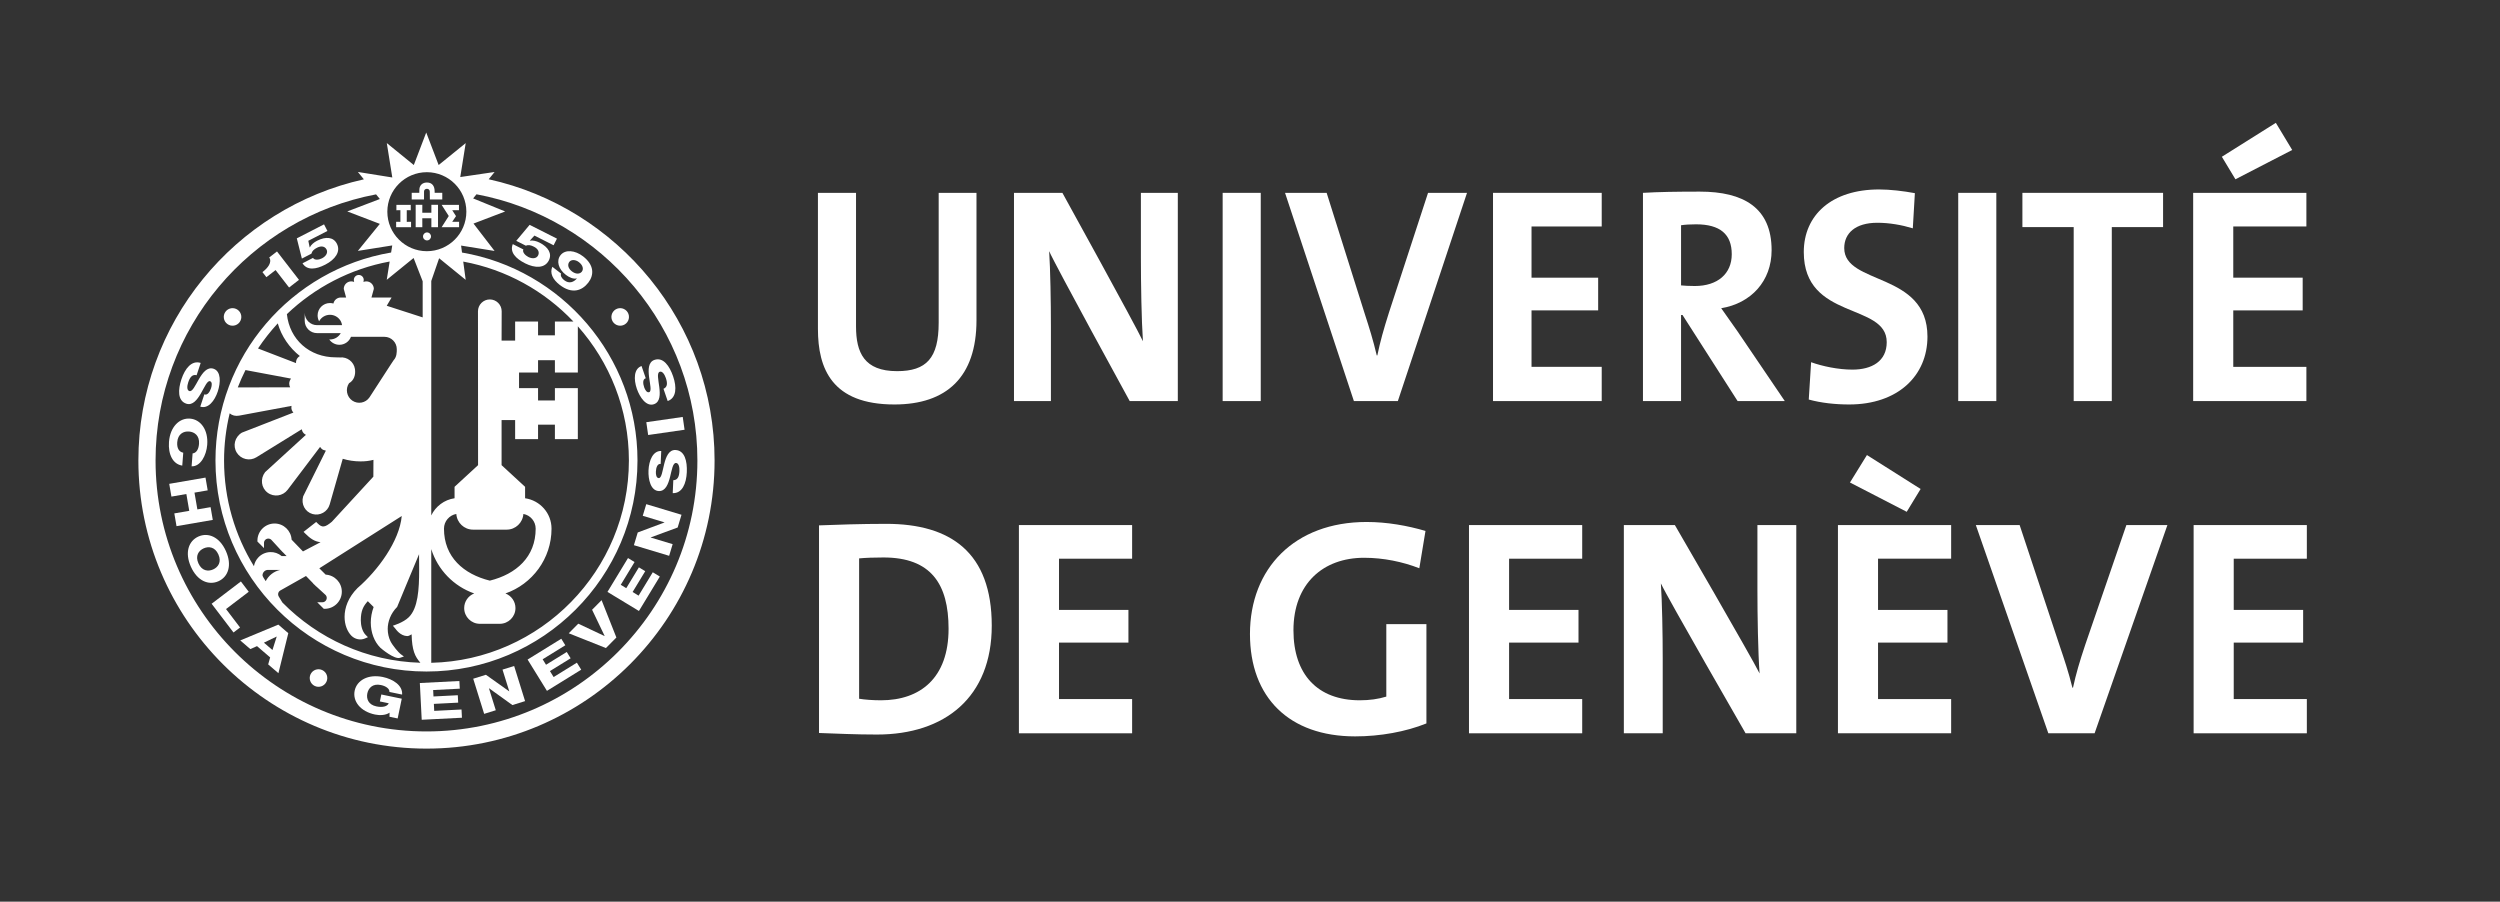 <svg xmlns="http://www.w3.org/2000/svg" xmlns:xlink="http://www.w3.org/1999/xlink" xmlns:serif="http://www.serif.com/" width="100%" height="100%" viewBox="0 0 1317 475" xml:space="preserve" style="fill-rule:evenodd;clip-rule:evenodd;stroke-linejoin:round;stroke-miterlimit:2;"><rect x="0" y="0" width="1317" height="475" fill="#333333" stroke="none"/>    <g transform="matrix(4.167,0,0,4.167,0,0)">        <path d="M34.839,34.143L36.545,36.349L37.798,35.38L35.019,31.788L34.038,32.546C34.428,33.152 33.869,33.88 33.179,34.398L33.677,35.042L34.839,34.143Z" style="fill:white;fill-rule:nonzero;"></path>        <path d="M39.369,32.071C39.455,31.719 39.704,31.511 40.08,31.318C40.627,31.036 41.08,31.148 41.283,31.542C41.485,31.937 41.225,32.392 40.709,32.657C40.309,32.863 39.745,32.918 39.573,32.603L38.243,33.286C38.818,34.214 39.93,34.068 41.119,33.457C42.387,32.806 43.101,31.81 42.589,30.813C42.158,29.972 41.202,29.863 40.083,30.437C39.668,30.65 39.34,30.936 39.167,31.274L39.151,31.281L38.977,30.441L41.395,29.199L40.966,28.364L37.523,30.132L38.164,32.69L39.369,32.071Z" style="fill:white;fill-rule:nonzero;"></path>        <path d="M68.214,30.674C67.798,30.464 67.375,30.366 67,30.425L66.984,30.417L67.562,29.782L69.987,31.007L70.411,30.17L66.956,28.425L65.264,30.447L66.474,31.058C66.809,30.92 67.124,30.999 67.501,31.189C68.05,31.467 68.226,31.9 68.026,32.294C67.827,32.691 67.305,32.747 66.787,32.486C66.386,32.283 66.009,31.859 66.163,31.535L64.828,30.861C64.416,31.872 65.188,32.685 66.381,33.288C67.653,33.931 68.879,33.923 69.385,32.923C69.811,32.079 69.337,31.241 68.214,30.674Z" style="fill:white;fill-rule:nonzero;"></path>        <path d="M73.558,34.341C73.307,34.665 72.797,34.692 72.296,34.304C71.809,33.927 71.72,33.439 71.979,33.104C72.21,32.804 72.74,32.794 73.186,33.139C73.694,33.531 73.805,34.021 73.558,34.341ZM73.715,32.411C72.706,31.631 71.45,31.501 70.856,32.269C70.314,32.97 70.573,34.001 71.534,34.744C71.951,35.068 72.487,35.308 72.918,35.197L72.932,35.207C72.538,35.66 71.969,35.921 71.329,35.426C71.183,35.314 71.05,35.169 70.975,35.021C70.897,34.878 70.874,34.72 70.934,34.585L69.827,33.73C69.48,34.525 69.877,35.333 70.761,36.017C72.307,37.21 73.573,36.765 74.375,35.73C75.12,34.765 75.127,33.503 73.715,32.411Z" style="fill:white;fill-rule:nonzero;"></path>        <path d="M23.554,51.035C24.351,51.299 24.936,50.53 25.4,49.729C25.868,48.92 26.215,48.08 26.555,48.193C26.845,48.288 26.794,48.736 26.684,49.07C26.525,49.546 26.226,50.013 25.833,49.854L25.318,51.406C26.317,51.729 27.139,50.677 27.532,49.49C27.903,48.37 27.96,46.936 26.996,46.616C26.185,46.348 25.604,47.147 25.143,47.938C24.678,48.738 24.323,49.567 23.932,49.436C23.605,49.327 23.642,48.802 23.797,48.334C24.014,47.676 24.326,47.297 24.856,47.436L25.371,45.882C24.236,45.517 23.39,46.579 22.936,47.947C22.502,49.258 22.434,50.664 23.554,51.035Z" style="fill:white;fill-rule:nonzero;"></path>        <path d="M23.042,58.863L23.167,57.232C22.638,57.129 22.347,56.665 22.406,55.902C22.488,54.85 23.208,54.499 23.897,54.553C24.585,54.607 25.242,55.063 25.161,56.114C25.109,56.799 24.824,57.272 24.349,57.322L24.223,58.953C25.344,58.997 26.094,57.581 26.197,56.229C26.344,54.336 25.367,53.026 24.022,52.922C22.677,52.819 21.51,53.963 21.364,55.858C21.242,57.446 21.853,58.685 23.042,58.863Z" style="fill:white;fill-rule:nonzero;"></path>        <path d="M26.623,64.115L24.953,64.402L24.587,62.279L26.257,61.991L25.979,60.378L21.394,61.168L21.672,62.781L23.56,62.455L23.926,64.579L22.038,64.905L22.316,66.518L26.9,65.728L26.623,64.115Z" style="fill:white;fill-rule:nonzero;"></path>        <path d="M26.944,71.989C26.314,72.272 25.519,72.186 25.086,71.222C24.654,70.259 25.12,69.607 25.75,69.324C26.38,69.043 27.175,69.129 27.607,70.092C28.04,71.055 27.575,71.707 26.944,71.989ZM28.559,69.665C27.749,67.86 26.312,67.28 25.08,67.831C23.85,68.384 23.326,69.843 24.136,71.65C24.945,73.455 26.382,74.033 27.613,73.483C28.845,72.931 29.368,71.472 28.559,69.665Z" style="fill:white;fill-rule:nonzero;"></path>        <path d="M31.446,74.812L30.455,73.509L26.754,76.327L29.519,79.96L30.348,79.329L28.575,76.998L31.446,74.812Z" style="fill:white;fill-rule:nonzero;"></path>        <path d="M34.445,82.177L33.365,81.248L34.966,80.477L34.98,80.488L34.445,82.177ZM30.373,80.964L31.648,82.059L32.492,81.684L34.153,83.112L33.904,83.995L35.198,85.108L36.447,80.048L35.187,78.965L30.373,80.964Z" style="fill:white;fill-rule:nonzero;"></path>        <path d="M48.149,86.601C48.795,86.735 49.264,87.077 49.234,87.478L50.836,87.81C50.927,86.637 49.67,85.851 48.396,85.586C46.535,85.2 45.111,86.004 44.837,87.324C44.564,88.645 45.551,89.947 47.411,90.333C47.98,90.451 48.735,90.448 49.249,90.096L49.24,90.613L50.273,90.827L50.791,88.332L48.207,87.797L48.024,88.677L49.145,88.909C48.972,89.306 48.381,89.47 47.588,89.305C46.555,89.091 46.299,88.332 46.439,87.656C46.58,86.981 47.116,86.386 48.149,86.601Z" style="fill:white;fill-rule:nonzero;"></path>        <path d="M54.895,89.87L54.85,88.986L57.924,88.829L57.877,87.892L54.802,88.049L54.761,87.236L58.125,87.064L58.076,86.094L53.077,86.348L53.314,90.994L58.4,90.737L58.347,89.696L54.895,89.87Z" style="fill:white;fill-rule:nonzero;"></path>        <path d="M63.528,84.653L64.381,87.39L64.364,87.395L61.429,85.306L59.825,85.806L61.208,90.248L62.678,89.79L61.815,87.022L61.833,87.016L64.777,89.136L66.382,88.636L64.998,84.195L63.528,84.653Z" style="fill:white;fill-rule:nonzero;"></path>        <path d="M69.99,85.593L69.524,84.839L72.143,83.221L71.65,82.423L69.03,84.041L68.602,83.348L71.469,81.577L70.959,80.751L66.7,83.382L69.146,87.34L73.478,84.663L72.931,83.777L69.99,85.593Z" style="fill:white;fill-rule:nonzero;"></path>        <path d="M74.852,77.086L76.44,80.398L76.428,80.41L73.105,78.847L71.903,80.059L76.6,81.93L77.925,80.594L76.054,75.875L74.852,77.086Z" style="fill:white;fill-rule:nonzero;"></path>        <path d="M80.732,75.303L79.975,74.843L81.571,72.211L80.769,71.725L79.172,74.357L78.476,73.934L80.223,71.054L79.393,70.55L76.797,74.83L80.775,77.242L83.417,72.887L82.525,72.347L80.732,75.303Z" style="fill:white;fill-rule:nonzero;"></path>        <path d="M81.258,65.21L84.003,66.037L83.999,66.054L80.624,67.316L80.139,68.924L84.594,70.267L85.038,68.793L82.261,67.956L82.267,67.94L85.672,66.687L86.157,65.078L81.702,63.737L81.258,65.21Z" style="fill:white;fill-rule:nonzero;"></path>        <path d="M85.394,56.891C84.554,56.854 84.201,57.753 83.972,58.651C83.743,59.556 83.638,60.458 83.279,60.443C82.973,60.429 82.902,59.986 82.918,59.634C82.939,59.133 83.1,58.603 83.522,58.649L83.595,57.014C82.546,56.976 82.042,58.213 81.985,59.461C81.933,60.639 82.27,62.035 83.285,62.08C84.138,62.118 84.479,61.192 84.708,60.304C84.937,59.406 85.054,58.514 85.464,58.531C85.81,58.547 85.917,59.063 85.895,59.555C85.864,60.249 85.668,60.698 85.12,60.709L85.047,62.344C86.239,62.388 86.764,61.134 86.828,59.694C86.89,58.313 86.572,56.944 85.394,56.891Z" style="fill:white;fill-rule:nonzero;"></path>        <path d="M81.94,54.994L86.545,54.33L86.312,52.711L81.707,53.374L81.94,54.994Z" style="fill:white;fill-rule:nonzero;"></path>        <path d="M82.674,51.101C83.481,50.823 83.459,49.836 83.347,48.926C83.231,48.008 83.014,47.134 83.403,47C83.729,46.888 84.018,47.328 84.178,47.794C84.403,48.452 84.385,48.942 83.879,49.153L84.41,50.7C85.535,50.305 85.565,48.947 85.097,47.581C84.649,46.276 83.852,45.117 82.736,45.499C81.941,45.772 81.942,46.738 82.057,47.657C82.175,48.584 82.408,49.462 82.069,49.578C81.779,49.677 81.55,49.291 81.436,48.959C81.273,48.485 81.229,47.933 81.638,47.82L81.106,46.272C80.118,46.62 80.101,47.956 80.506,49.138C80.888,50.253 81.712,51.431 82.674,51.101Z" style="fill:white;fill-rule:nonzero;"></path>        <path d="M39.379,85.049C39.01,85.538 39.108,86.235 39.598,86.604C40.087,86.974 40.783,86.875 41.151,86.386C41.522,85.896 41.424,85.2 40.935,84.831C40.444,84.462 39.748,84.56 39.379,85.049Z" style="fill:white;fill-rule:nonzero;"></path>        <path d="M30.297,40.722C30.658,40.226 30.55,39.532 30.055,39.171C29.559,38.81 28.865,38.917 28.503,39.413C28.142,39.909 28.25,40.603 28.745,40.964C29.241,41.325 29.936,41.217 30.297,40.722Z" style="fill:white;fill-rule:nonzero;"></path>        <path d="M77.509,39.413C77.147,39.909 77.256,40.603 77.752,40.964C78.247,41.325 78.941,41.217 79.303,40.722C79.664,40.226 79.556,39.532 79.061,39.171C78.564,38.81 77.871,38.917 77.509,39.413Z" style="fill:white;fill-rule:nonzero;"></path>        <path d="M56.734,27.308L55.833,28.72L58.039,28.72L58.039,28.036L57.17,28.04L57.651,27.322L57.17,26.579L58.023,26.574L58.023,25.9L55.833,25.9L56.734,27.308Z" style="fill:white;fill-rule:nonzero;"></path>        <path d="M51.967,28.04L51.423,28.046L51.423,26.574L51.929,26.579L51.929,25.9L50.114,25.9L50.114,26.579L50.618,26.574L50.618,28.046L50.081,28.04L50.081,28.72L51.967,28.72L51.967,28.04Z" style="fill:white;fill-rule:nonzero;"></path>        <path d="M54.535,26.894L53.387,26.894L53.392,25.89L52.55,25.89L52.55,28.72L53.392,28.72L53.387,27.595L54.535,27.595L54.535,28.72L55.375,28.72L55.375,25.89L54.535,25.89L54.535,26.894Z" style="fill:white;fill-rule:nonzero;"></path>        <path d="M53.607,24.216C53.607,24.003 53.761,23.868 53.983,23.868C54.184,23.868 54.333,24.021 54.333,24.216L54.344,25.216L55.913,25.216L55.913,24.376L54.951,24.376L54.947,24.161C54.941,23.559 54.663,23.073 53.978,23.073C53.451,23.073 53.087,23.368 53.022,23.874C53.011,23.982 53.011,24.095 53.011,24.205L53.011,24.376L52.05,24.376L52.049,25.216L53.606,25.216L53.607,24.216Z" style="fill:white;fill-rule:nonzero;"></path>        <path d="M53.983,29.384C53.705,29.384 53.479,29.611 53.479,29.89C53.479,30.168 53.705,30.395 53.983,30.395C54.263,30.395 54.489,30.168 54.489,29.89C54.489,29.611 54.263,29.384 53.983,29.384Z" style="fill:white;fill-rule:nonzero;"></path>        <path d="M53.916,92.469C35.03,92.469 19.666,77.104 19.666,58.218C19.666,41.511 31.693,27.568 47.543,24.572L48.021,25.159L43.905,26.729L48.019,28.302L45.24,31.72L49.589,31.027L49.445,31.924C36.858,34.058 27.24,45.033 27.24,58.218C27.24,72.927 39.207,84.895 53.916,84.895C68.625,84.895 80.592,72.927 80.592,58.218C80.592,45.04 70.985,34.071 58.409,31.927L58.291,31.046L62.526,31.726L59.861,28.264L63.865,26.735L59.815,25.083L60.239,24.562C76.112,27.538 88.166,41.493 88.166,58.218C88.166,77.104 72.801,92.469 53.916,92.469ZM48.892,38.657L49.508,37.611L46.962,37.611L47.26,36.522C47.26,35.997 46.835,35.572 46.31,35.572C46.182,35.572 46.061,35.598 45.95,35.644C45.971,35.548 45.985,35.457 45.985,35.388C45.985,35.042 45.705,34.761 45.359,34.761C45.014,34.761 44.732,35.042 44.732,35.388C44.732,35.457 44.747,35.548 44.768,35.644C44.657,35.598 44.536,35.572 44.409,35.572C43.884,35.572 43.459,35.997 43.459,36.522L43.756,37.611L43.085,37.611C42.624,37.611 42.24,37.939 42.153,38.372C42.014,38.333 41.867,38.31 41.716,38.31C40.853,38.31 40.153,39.009 40.153,39.872C40.153,40.142 40.223,40.396 40.342,40.616C40.606,40.128 41.122,39.797 41.715,39.797C42.247,39.797 42.716,40.064 42.998,40.47C43.031,40.517 43.062,40.566 43.089,40.616C43.17,40.766 43.216,40.934 43.244,41.108L40.084,41.108C39.221,41.108 38.522,40.407 38.522,39.546L38.522,40.552C38.522,41.415 39.221,42.114 40.084,42.114L43.079,42.114C42.813,42.593 42.303,42.917 41.715,42.917C41.685,42.917 41.654,42.915 41.623,42.913C41.905,43.322 42.376,43.589 42.91,43.589C43.577,43.589 44.146,43.17 44.369,42.581L48.601,42.581C49.463,42.581 50.163,43.28 50.163,44.143C50.163,44.544 50.165,45.11 49.765,45.538L49.375,46.123L46.71,50.237C46.223,50.95 45.252,51.134 44.538,50.647C43.826,50.161 43.638,49.159 44.125,48.447C44.745,48.102 44.988,47.388 44.872,46.646C44.729,45.728 43.89,45.096 42.976,45.189L42.45,45.177C39.108,45.177 36.613,42.917 36.268,39.714C39.794,36.349 44.277,33.982 49.262,33.062L48.892,35.374L52.289,32.616L53.435,35.564L53.435,40.125L48.892,38.657ZM35.173,75.003C35.207,74.862 35.293,74.741 35.416,74.663L38.684,72.818L39.598,73.758L39.585,73.769L39.81,73.976L39.978,74.148L39.988,74.14L41.155,75.212C41.359,75.417 41.359,75.765 41.146,75.978C41.043,76.08 40.905,76.138 40.759,76.138L40.103,76.138L40.934,76.967L41.046,76.967C41.625,76.968 42.168,76.741 42.578,76.333C42.987,75.923 43.213,75.38 43.213,74.8C43.213,73.648 42.307,72.712 41.171,72.646C40.916,72.39 40.551,72.027 40.37,71.845C40.89,71.515 49.945,65.769 50.789,65.235C50.505,68.402 47.772,72.118 45.194,74.346C44.015,75.526 43.562,76.842 43.562,77.983C43.562,78.989 43.915,79.859 44.432,80.376C44.886,80.829 45.577,80.966 46.151,80.713L46.515,80.554L46.234,80.273C45.777,79.816 45.614,79.019 45.614,78.425C45.614,77.234 45.922,76.628 46.498,76.003C46.62,76.124 46.876,76.381 47.236,76.741C46.992,77.4 46.875,78.064 46.875,78.7C46.875,79.974 47.325,81.128 48.069,81.872C48.224,82.028 49.874,83.396 50.567,83.163L51.064,82.995L50.641,82.687C50.398,82.509 49.618,81.6 49.354,81.045C49.142,80.602 49.016,80.07 49.016,79.507C49.016,78.601 49.386,77.551 50.206,76.732C50.25,76.667 52.057,72.208 52.979,70.06C52.979,70.109 52.98,70.482 52.98,70.482C52.986,70.988 52.991,71.488 52.991,71.978C52.991,74.572 52.834,76.876 51.693,78.018C50.984,78.727 49.666,79.102 49.666,79.102L50.007,79.504C50.041,79.542 50.589,80.387 51.476,80.415C51.687,80.423 51.854,80.28 52.038,80.194C52.084,82.226 52.467,83.023 53.15,83.788C46.333,83.587 40.177,80.711 35.701,76.17L35.241,75.415C35.187,75.328 35.159,75.23 35.159,75.128C35.159,75.087 35.164,75.045 35.173,75.003ZM33.188,72.73C33.188,72.57 33.252,72.4 33.372,72.273C33.497,72.134 33.667,72.056 33.853,72.048L35.412,72.052C34.633,72.23 33.961,72.741 33.592,73.472C33.401,73.195 33.208,72.882 33.188,72.751L33.188,72.73ZM30.238,52.544C30.238,52.544 33.404,51.953 36.851,51.312C36.824,51.489 36.826,51.673 36.896,51.853C36.941,51.972 37.014,52.07 37.092,52.159L30.578,54.696C29.668,55.251 29.404,56.37 29.93,57.219C30.184,57.63 30.583,57.917 31.054,58.029C31.524,58.14 32.011,58.06 32.422,57.806L38.145,54.269C38.184,54.445 38.252,54.614 38.382,54.757C38.467,54.851 38.57,54.917 38.675,54.973L33.516,59.689C32.868,60.536 33.026,61.674 33.821,62.277C34.618,62.879 35.756,62.721 36.359,61.925L40.465,56.499C40.56,56.648 40.679,56.781 40.849,56.866C40.939,56.911 41.034,56.925 41.128,56.942C41.149,56.956 41.168,56.972 41.188,56.986L38.327,62.747C38.036,63.742 38.577,64.716 39.508,64.984C40.439,65.248 41.413,64.707 41.679,63.777L43.33,58.001C44.041,58.214 44.792,58.331 45.571,58.331C46.205,58.331 46.622,58.279 47.212,58.136C47.207,59.179 47.201,60.169 47.201,60.261C47.062,60.411 41.954,65.962 41.954,65.962C41.054,66.7 40.728,66.739 40.143,66.155L39.973,65.986L38.377,67.238L38.593,67.454C39.194,68.056 39.761,68.47 40.526,68.544C39.416,69.128 38.469,69.627 38.303,69.714C38.13,69.536 37.303,68.679 36.867,68.227C36.801,67.09 35.864,66.183 34.711,66.183C33.516,66.183 32.544,67.155 32.544,68.349L32.544,68.462L33.374,69.292L33.374,68.636C33.374,68.489 33.431,68.353 33.534,68.249C33.747,68.036 34.095,68.036 34.308,68.249C34.308,68.249 34.947,68.945 35.373,69.407L35.368,69.412L35.54,69.589C35.66,69.72 35.744,69.81 35.744,69.81L35.749,69.804L36.231,70.298L35.607,70.297C35.196,69.956 34.685,69.775 34.147,69.796C33.568,69.82 33.033,70.066 32.64,70.491C32.355,70.8 32.174,71.177 32.103,71.581C29.71,67.689 28.326,63.113 28.326,58.218C28.326,56.165 28.576,54.17 29.035,52.255C29.354,52.529 29.766,52.632 30.238,52.544ZM32.617,44.054C33.367,42.931 34.203,41.87 35.116,40.88C35.576,42.503 36.583,43.962 37.907,45.009C37.725,45.119 37.567,45.275 37.484,45.489C37.432,45.626 37.415,45.766 37.421,45.904L32.617,44.054ZM36.794,47.863C36.659,48.042 36.564,48.255 36.564,48.497C36.564,48.667 36.611,48.822 36.681,48.964L30.06,48.977C30.351,48.228 30.675,47.497 31.033,46.784L36.794,47.863ZM56.129,66.835C56.129,65.903 56.803,65.132 57.688,64.974C57.763,66.08 58.675,66.958 59.801,66.958L64.055,66.958C65.18,66.958 66.092,66.081 66.167,64.974C67.049,65.136 67.72,65.905 67.72,66.835C67.72,70.417 65.252,72.581 61.925,73.405C58.598,72.581 56.129,70.417 56.129,66.835ZM59.951,75.025C59.21,75.315 58.683,76.031 58.683,76.874C58.683,77.972 59.573,78.863 60.672,78.863L63.177,78.863C64.275,78.863 65.166,77.972 65.166,76.874C65.166,76.031 64.639,75.315 63.898,75.025C67.288,73.844 69.725,70.628 69.725,66.835C69.725,64.872 68.27,63.263 66.383,62.99L66.383,61.544L63.411,58.806L63.411,53.103L65.124,53.103L65.124,55.513L68.022,55.513L68.022,53.691L70.152,53.691L70.152,55.513L73.051,55.513L73.051,49.07L70.152,49.07L70.152,50.628L68.022,50.628L68.022,49.07L65.618,49.07L65.618,47.093L68.022,47.093L68.022,45.535L70.152,45.535L70.152,47.093L73.051,47.093L73.051,41.251C77.064,45.769 79.506,51.712 79.506,58.218C79.506,72.126 68.352,83.47 54.521,83.793L54.521,69.419C55.339,72.038 57.366,74.124 59.951,75.025ZM58.563,33.07C63.998,34.072 68.838,36.791 72.492,40.65L70.152,40.65L70.152,42.396L68.022,42.396L68.022,40.65L65.124,40.65L65.124,43.061L63.411,43.061C63.411,43.061 63.423,39.39 63.423,39.353C63.423,38.527 62.751,37.855 61.924,37.855C61.098,37.855 60.426,38.527 60.426,39.353C60.426,39.39 60.438,58.806 60.438,58.806L57.466,61.544L57.466,62.99C56.159,63.179 55.073,64.017 54.521,65.159L54.521,35.525L55.515,32.648L58.873,35.378L58.563,33.07ZM53.963,21.769C56.717,21.769 58.958,24.009 58.958,26.763C58.958,29.517 56.717,31.757 53.963,31.757C51.209,31.757 48.968,29.517 48.968,26.763C48.968,24.009 51.209,21.769 53.963,21.769ZM61.783,22.661L62.528,21.743L58.188,22.382L58.875,18.091L55.455,20.863L53.884,16.753L52.314,20.864L48.9,18.087L49.595,22.437L45.244,21.739L46.001,22.671C29.712,26.296 17.494,40.855 17.494,58.218C17.494,78.302 33.833,94.641 53.916,94.641C73.999,94.641 90.338,78.302 90.338,58.218C90.338,40.837 78.096,26.268 61.783,22.661Z" style="fill:white;fill-rule:nonzero;"></path>        <path d="M113.074,51.134C105.183,51.134 103.404,46.611 103.404,41.579L103.404,24.38L108.22,24.38L108.22,41.267C108.22,44.582 109.257,46.922 113.408,46.922C117.113,46.922 118.669,45.284 118.669,40.8L118.669,24.38L123.449,24.38L123.449,40.488C123.449,47.663 119.669,51.134 113.074,51.134Z" style="fill:white;fill-rule:nonzero;"></path>        <path d="M142.819,50.705C142.819,50.705 133.377,33.468 132.636,31.751C132.785,34.013 132.859,38.148 132.859,41.306L132.859,50.705L128.19,50.705L128.19,24.38L134.31,24.38C134.31,24.38 143.566,41.151 144.493,43.14C144.307,40.488 144.234,35.808 144.234,32.571L144.234,24.38L148.902,24.38L148.902,50.705L142.819,50.705Z" style="fill:white;fill-rule:nonzero;"></path>        <rect x="154.57" y="24.38" width="4.816" height="26.325" style="fill:white;fill-rule:nonzero;"></rect>        <path d="M176.719,50.705L171.162,50.705L162.456,24.38L167.716,24.38L172.57,39.785C173.052,41.267 173.608,43.023 174.052,44.933L174.126,44.933C174.497,43.14 174.904,41.697 175.608,39.474L180.536,24.38L185.463,24.38L176.719,50.705Z" style="fill:white;fill-rule:nonzero;"></path>        <path d="M188.75,50.705L188.75,24.38L202.492,24.38L202.492,28.632L193.618,28.632L193.618,35.106L202.042,35.106L202.042,39.239L193.618,39.239L193.618,46.376L202.492,46.376L202.492,50.705L188.75,50.705Z" style="fill:white;fill-rule:nonzero;"></path>        <path d="M214.412,28.359C213.708,28.359 213.003,28.398 212.522,28.476L212.522,36.08C212.855,36.119 213.522,36.158 214.263,36.158C217.153,36.158 218.932,34.599 218.932,32.142C218.932,29.607 217.45,28.359 214.412,28.359ZM219.672,50.705L212.708,39.824L212.522,39.824L212.522,50.705L207.706,50.705L207.706,24.38C209.669,24.263 212.003,24.225 214.893,24.225C220.414,24.225 223.97,26.253 223.97,31.634C223.97,35.534 221.377,38.343 217.598,38.966C218.302,39.942 219.005,40.955 219.635,41.853L225.638,50.705L219.672,50.705Z" style="fill:white;fill-rule:nonzero;"></path>        <path d="M233.781,51.134C232.002,51.134 230.224,50.939 228.667,50.511L228.964,45.791C230.373,46.298 232.373,46.728 234.188,46.728C236.633,46.728 238.523,45.675 238.523,43.257C238.523,38.226 228.038,40.527 228.038,31.868C228.038,27.189 231.558,23.951 237.56,23.951C238.968,23.951 240.598,24.147 242.081,24.419L241.821,28.865C240.413,28.437 238.857,28.163 237.337,28.163C234.559,28.163 233.151,29.489 233.151,31.362C233.151,36.08 243.673,34.325 243.673,42.554C243.673,47.507 239.931,51.134 233.781,51.134Z" style="fill:white;fill-rule:nonzero;"></path>        <rect x="247.563" y="24.38" width="4.816" height="26.325" style="fill:white;fill-rule:nonzero;"></rect>        <path d="M266.977,28.71L266.977,50.705L262.16,50.705L262.16,28.71L255.676,28.71L255.676,24.38L273.46,24.38L273.46,28.71L266.977,28.71Z" style="fill:white;fill-rule:nonzero;"></path>        <path d="M282.607,22.665L280.891,19.818L287.716,15.528L289.784,18.96L282.607,22.665ZM277.264,50.705L277.264,24.38L291.578,24.38L291.578,28.632L282.334,28.632L282.334,35.106L291.109,35.106L291.109,39.239L282.334,39.239L282.334,46.376L291.578,46.376L291.578,50.705L277.264,50.705Z" style="fill:white;fill-rule:nonzero;"></path>        <path d="M111.691,70.476C110.521,70.476 109.429,70.515 108.611,70.593L108.611,88.337C109.312,88.454 110.365,88.532 111.379,88.532C116.333,88.532 119.92,85.725 119.92,79.485C119.92,73.829 117.697,70.476 111.691,70.476ZM110.873,92.862C108.142,92.862 105.763,92.744 103.541,92.666L103.541,66.419C105.607,66.341 108.806,66.225 112.042,66.225C120.193,66.225 125.38,69.852 125.38,79.095C125.38,88.143 119.453,92.862 110.873,92.862Z" style="fill:white;fill-rule:nonzero;"></path>        <path d="M128.812,92.705L128.812,66.38L143.125,66.38L143.125,70.632L133.882,70.632L133.882,77.106L142.658,77.106L142.658,81.239L133.882,81.239L133.882,88.376L143.125,88.376L143.125,92.705L128.812,92.705Z" style="fill:white;fill-rule:nonzero;"></path>        <path d="M179.433,71.841C177.328,71.022 174.91,70.515 172.453,70.515C167.265,70.515 163.521,73.79 163.521,79.679C163.521,85.256 166.564,88.532 171.906,88.532C173.154,88.532 174.247,88.376 175.26,88.065L175.26,78.9L180.331,78.9L180.331,91.457C177.717,92.51 174.48,93.095 171.322,93.095C162.976,93.095 158.023,88.181 158.023,80.148C158.023,71.88 163.638,65.99 172.764,65.99C175.377,65.99 177.952,66.458 180.213,67.122L179.433,71.841Z" style="fill:white;fill-rule:nonzero;"></path>        <path d="M185.712,92.705L185.712,66.38L200.025,66.38L200.025,70.632L190.782,70.632L190.782,77.106L199.557,77.106L199.557,81.239L190.782,81.239L190.782,88.376L200.025,88.376L200.025,92.705L185.712,92.705Z" style="fill:white;fill-rule:nonzero;"></path>        <path d="M220.68,92.705C220.68,92.705 210.75,75.468 209.97,73.751C210.125,76.013 210.204,80.148 210.204,83.306L210.204,92.705L205.29,92.705L205.29,66.38L211.74,66.38C211.74,66.38 221.475,83.151 222.45,85.139C222.254,82.488 222.176,77.808 222.176,74.571L222.176,66.38L227.09,66.38L227.09,92.705L220.68,92.705Z" style="fill:white;fill-rule:nonzero;"></path>        <path d="M241.052,64.704L233.876,60.999L236.022,57.528L242.807,61.818L241.052,64.704ZM232.356,92.705L232.356,66.38L246.668,66.38L246.668,70.632L237.425,70.632L237.425,77.106L246.201,77.106L246.201,81.239L237.425,81.239L237.425,88.376L246.668,88.376L246.668,92.705L232.356,92.705Z" style="fill:white;fill-rule:nonzero;"></path>        <path d="M264.803,92.705L258.954,92.705L249.789,66.38L255.327,66.38L260.435,81.785C260.941,83.267 261.527,85.023 261.996,86.934L262.074,86.934C262.463,85.139 262.892,83.697 263.633,81.474L268.82,66.38L274.007,66.38L264.803,92.705Z" style="fill:white;fill-rule:nonzero;"></path>        <path d="M277.322,92.705L277.322,66.38L291.635,66.38L291.635,70.632L282.392,70.632L282.392,77.106L291.167,77.106L291.167,81.239L282.392,81.239L282.392,88.376L291.635,88.376L291.635,92.705L277.322,92.705Z" style="fill:white;fill-rule:nonzero;"></path>    </g></svg>